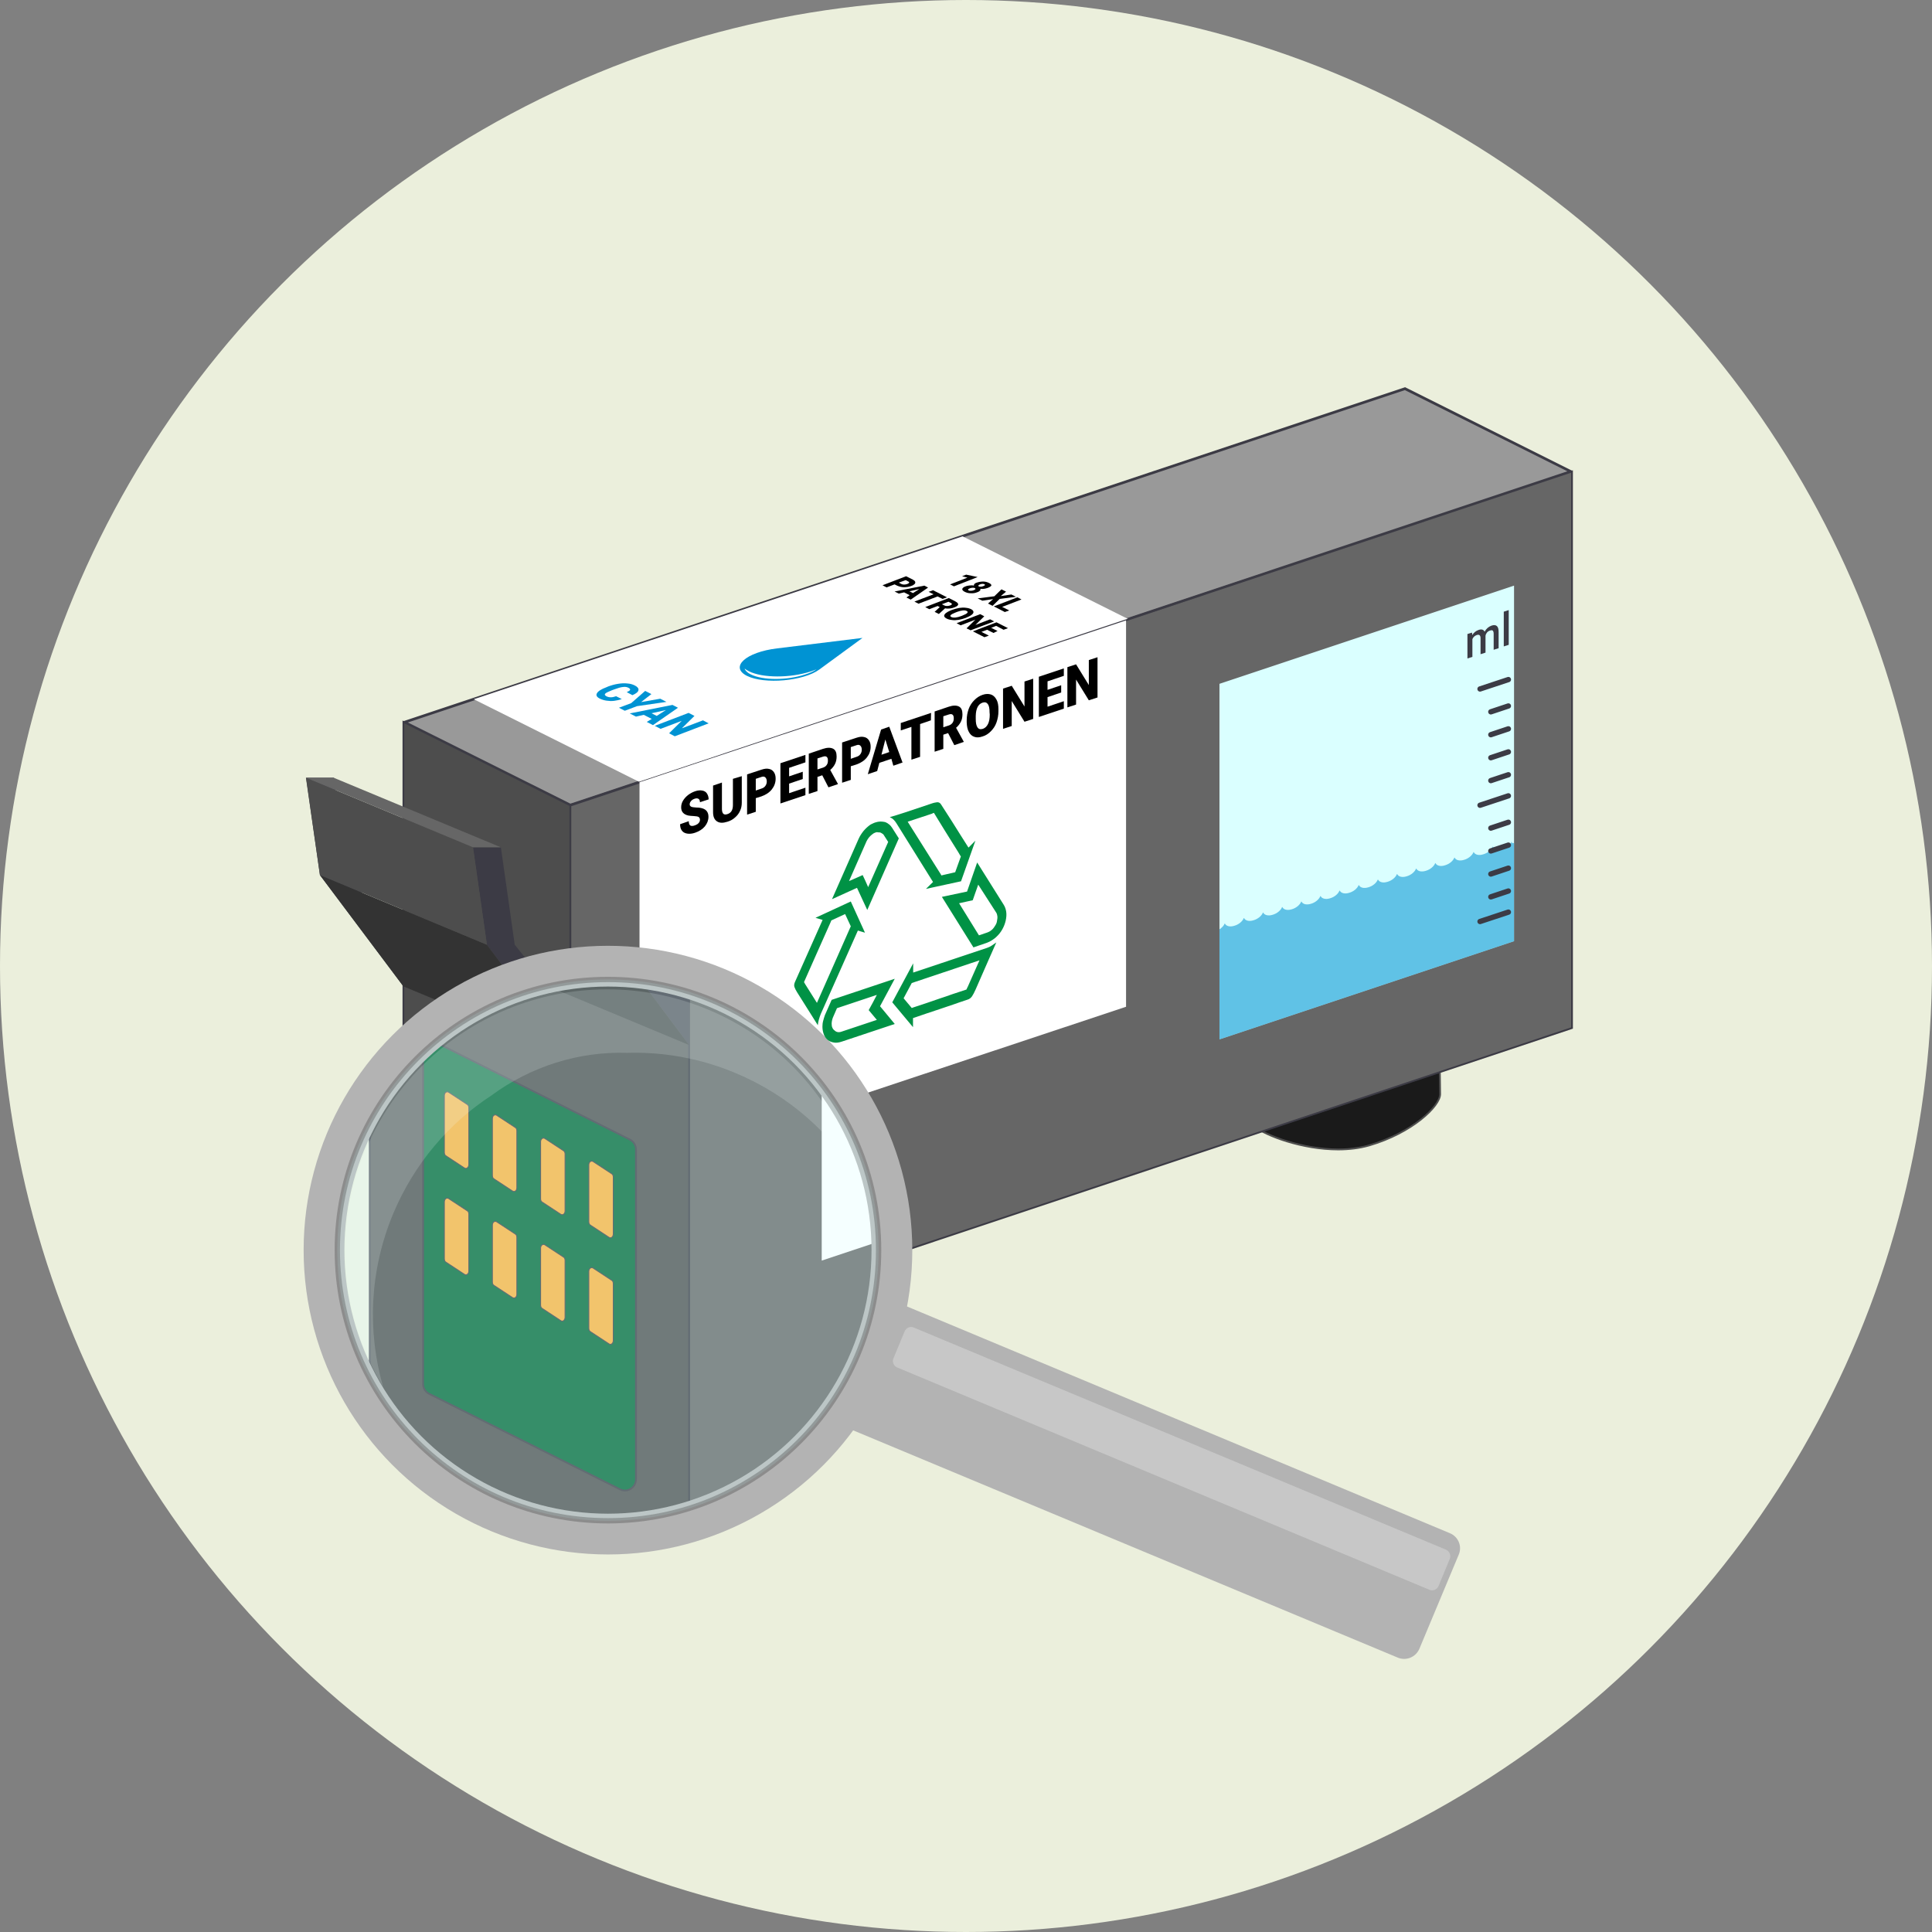 <?xml version="1.0" encoding="utf-8"?>
<!-- Generator: Adobe Illustrator 22.1.0, SVG Export Plug-In . SVG Version: 6.00 Build 0)  -->
<svg version="1.1" id="Ebene_1" xmlns="http://www.w3.org/2000/svg" xmlns:xlink="http://www.w3.org/1999/xlink" x="0px" y="0px"
	 viewBox="0 0 1090 1090" style="enable-background:new 0 0 1090 1090;" xml:space="preserve">
<rect x="0" y="0" width="1090" height="1090" fill="#808080" stroke="none"/>
<style type="text/css">
	.st0{fill:#ebefdc;}
	.st1{fill:none;stroke:#4D4D4D;stroke-miterlimit:10;}
	.st2{fill:#1A1A1A;}
	.st3{fill:#4D4D4D;}
	.st4{fill:none;stroke:#3C3B45;stroke-miterlimit:10;}
	.st5{fill:#999999;}
	.st6{fill:#3C3B45;}
	.st7{fill:#FFFFFF;}
	.st8{fill:#4D4D4D;stroke:#3C3B45;stroke-miterlimit:10;}
	.st9{fill:#006837;stroke:#3C3B45;stroke-miterlimit:10;}
	.st10{fill:#FBB03B;stroke:#3C3B45;stroke-width:0.5;stroke-miterlimit:10;}
	.st11{fill:#666666;stroke:#3C3B45;stroke-miterlimit:10;}
	.st12{fill:#DAFFFF;}
	.st13{fill:#333333;}
	.st14{fill:#666666;}
	.st15{display:none;}
	.st16{display:inline;fill:none;}
	.st17{display:inline;}
	.st18{opacity:0.56;fill:#0093D3;enable-background:new    ;}
	.st19{fill:none;}
	.st20{fill:#0093D3;}
	.st21{fill:none;stroke:#3C3B45;stroke-width:3;stroke-linecap:round;stroke-miterlimit:10;}
	.st22{display:inline;fill:#F04856;}
	.st23{clip-path:url(#SVGID_2_);}
	.st24{fill:#F04856;}
	.st25{fill:#B3B3B3;}
	.st26{fill:none;stroke:#B3B3B3;stroke-width:23;stroke-miterlimit:10;}
	.st27{opacity:0.25;fill:#DAFFFF;stroke:#1A1A1A;stroke-width:3;stroke-miterlimit:10;enable-background:new    ;}
	.st28{opacity:0.17;fill:#F1FFFF;enable-background:new    ;}
	.st29{opacity:0.57;fill:#D6D6D6;enable-background:new    ;}
	.st30{fill:#009245;}
</style>
<circle class="st0" cx="545" cy="545" r="545"/>
<g>
	<g>
		<g>
			<g>
				<line class="st1" x1="812.3" y1="562.7" x2="812.3" y2="562.7"/>
				<g>
					<path class="st2" d="M755,648.5c-20.3,0-40.8-7.7-47.7-13.2c-7.7-6.2-5.8-14.8-5.2-16.9c0.9-0.3,3.1-2.4,9.6-8.8
						c6.3-6.3,15.9-15.9,18.1-15.9c2,0.4,4.5,0.6,7.2,0.6c8.4,0,19.6-1.9,31.4-5.4c15.8-4.6,30.5-11.4,38.3-17.7
						c2.4-1.9,4.1-3.7,5.1-5.4l0.7,51.4c0.1,6.8-15.8,21.8-40,28.9C767.3,647.7,761.4,648.5,755,648.5z"/>
					<path class="st3" d="M811.3,567.5l0.7,49.8c0,3.3-4.1,8.8-10.6,13.9c-7.8,6.2-18.1,11.3-29,14.5c-5.2,1.5-11,2.3-17.3,2.3
						c-19.9,0-40.7-7.7-47.4-13.1c-7.2-5.8-5.7-13.8-5.1-16.1c1.1-0.5,3.2-2.5,9.5-8.8c5.5-5.5,15.7-15.7,17.7-15.7
						c2,0.4,4.5,0.6,7.3,0.6c8.5,0,19.7-1.9,31.5-5.4c15.8-4.6,30.6-11.4,38.5-17.8C808.9,570.2,810.3,568.8,811.3,567.5
						 M812.3,562.7c0,2.4-2.1,5.2-5.8,8.2c-7.6,6.1-21.8,12.8-38.1,17.6c-12.2,3.6-23.2,5.3-31.3,5.3c-2.7,0-5.1-0.2-7.1-0.6
						c-0.1,0-0.1,0-0.2,0c-4.1,0-26.1,24.7-27.9,24.7c-0.1,0-0.1,0-0.1-0.1c0,0-3.8,10.7,5.2,17.9c7,5.6,27.7,13.3,48,13.3
						c6,0,12-0.7,17.6-2.3c24.4-7.1,40.4-22.3,40.4-29.4L812.3,562.7L812.3,562.7z"/>
				</g>
			</g>
		</g>
		<polyline class="st4" points="227.6,407.4 792.7,219 886.9,266.1 		"/>
		<g>
			<polygon class="st5" points="228.9,407.5 792.7,219.5 885.6,266 321.8,453.9 			"/>
			<path class="st6" d="M792.6,220.1l91.7,45.8L321.8,453.4l-91.7-45.8l287.1-95.7L792.6,220.1 M792.7,219l-275.8,91.9l-289.4,96.5
				l94.2,47.1l565.1-188.4l-0.7-0.3L792.7,219L792.7,219z"/>
		</g>
		<g>
			<path class="st7" d="M543.1,302.6l-275.8,91.9l93.5,46.7l275.8-91.9L543.1,302.6z"/>
		</g>
		<g>
			<path class="st6" d="M885.9,267.5v311.9L322.8,767V455.2L885.9,267.5 M228.6,409l92.2,46.1v311.7l-92.2-46.1L228.6,409
				 M886.9,266.1L321.8,454.5l-94.2-47.1v314l94.2,47.1v-314v314L886.9,580V266.1L886.9,266.1z"/>
		</g>
		<path class="st8" d="M321.8,768.4l-94.2-47.1v-314l94.2,47.1"/>
		<path class="st9" d="M306.1,723.8v-97.3c0-1.2-0.7-2.4-1.8-3l-56.3-28c-2.2-1.1-4.8,0.5-4.8,3v97.3c0,1.2,0.7,2.4,1.8,3l56.2,28.1
			C303.5,727.9,306.1,726.3,306.1,723.8z"/>
		<path class="st10" d="M256.8,631v-16.8c0-0.4-0.2-0.8-0.5-1l-5.5-3.6c-0.6-0.4-1.2,0.2-1.2,1v16.8c0,0.4,0.2,0.8,0.5,1l5.5,3.6
			C256.1,632.4,256.8,631.8,256.8,631z"/>
		<path class="st10" d="M271,637.8V621c0-0.4-0.2-0.8-0.5-1l-5.5-3.6c-0.6-0.4-1.2,0.2-1.2,1v16.8c0,0.4,0.2,0.8,0.5,1l5.5,3.6
			C270.3,639.2,271,638.7,271,637.8z"/>
		<path class="st10" d="M285.2,644.7v-16.8c0-0.4-0.2-0.8-0.5-1l-5.5-3.6c-0.6-0.4-1.2,0.2-1.2,1v16.8c0,0.4,0.2,0.8,0.5,1l5.5,3.6
			C284.5,646,285.2,645.5,285.2,644.7z"/>
		<path class="st10" d="M299.4,651.5v-16.8c0-0.4-0.2-0.8-0.5-1l-5.5-3.6c-0.6-0.4-1.2,0.2-1.2,1v16.8c0,0.4,0.2,0.8,0.5,1l5.5,3.6
			C298.7,652.9,299.4,652.3,299.4,651.5z"/>
		<path class="st10" d="M256.8,662.4v-16.8c0-0.4-0.2-0.8-0.5-1l-5.5-3.6c-0.6-0.4-1.2,0.2-1.2,1v16.8c0,0.4,0.2,0.8,0.5,1l5.5,3.6
			C256.1,663.8,256.8,663.2,256.8,662.4z"/>
		<path class="st10" d="M271,669.2v-16.8c0-0.4-0.2-0.8-0.5-1l-5.5-3.6c-0.6-0.4-1.2,0.2-1.2,1v16.8c0,0.4,0.2,0.8,0.5,1l5.5,3.6
			C270.3,670.6,271,670.1,271,669.2z"/>
		<path class="st10" d="M285.2,676.1v-16.8c0-0.4-0.2-0.8-0.5-1l-5.5-3.6c-0.6-0.4-1.2,0.2-1.2,1v16.8c0,0.4,0.2,0.8,0.5,1l5.5,3.6
			C284.5,677.4,285.2,676.9,285.2,676.1z"/>
		<path class="st10" d="M299.4,682.9v-16.8c0-0.4-0.2-0.8-0.5-1l-5.5-3.6c-0.6-0.4-1.2,0.2-1.2,1v16.8c0,0.4,0.2,0.8,0.5,1l5.5,3.6
			C298.7,684.3,299.4,683.7,299.4,682.9z"/>
		<path class="st11" d="M321.8,454.5v314L886.9,580V266L321.8,454.5z"/>
		<path class="st12" d="M688,385.8v200.6L854.2,531V330.4L688,385.8z"/>
		<path class="st7" d="M360.8,441.3v218L635.3,568V350L360.8,441.3z"/>
		<g>
			<path class="st6" d="M321.8,595.7L274.7,533l-7.8-54.9h15.7l7.8,54.9l31.4,39.2L321.8,595.7L321.8,595.7z"/>
			<path class="st6" d="M227.6,556.5l-47.1-62.8l-7.8-54.9h15.7l7.8,54.9l31.4,39.2L227.6,556.5L227.6,556.5z"/>
			<polygon class="st13" points="321.8,595.7 227.6,556.5 180.5,493.7 274.7,533 			"/>
			<polygon class="st3" points="180.5,493.7 172.6,438.8 266.8,478 274.7,533 			"/>
			<polygon class="st14" points="172.6,438.8 188.3,438.8 282.5,478 266.8,478 			"/>
		</g>
		<g class="st15">
			<polygon class="st16" points="620.2,478.4 376,560.1 381.8,459.4 625.9,377.7 			"/>
			<path class="st17" d="M390.6,457.9l5.1,16l5.1-19.4l7.2-2.4v25.4l-5.5,1.8v-5.9L403,461l-5.6,19.9l-3.6,1.2l-5.5-16.3l0.5,12v5.9
				l-5.5,1.8v-25.4L390.6,457.9z"/>
			<path class="st17" d="M424.4,467.2l-7.5,2.5l-1.3,5.2l-5.9,2l8.4-28.2l5.2-1.7l8.4,22.6l-5.9,2L424.4,467.2z M418.2,464.5
				l4.9-1.6l-2.4-8L418.2,464.5z"/>
			<path class="st17" d="M433.3,469v-25.4l7.4-2.5c2-0.7,3.8-0.8,5.4-0.3s2.9,1.5,3.8,3c0.9,1.6,1.4,3.5,1.4,5.8v1.2
				c0,2.3-0.4,4.6-1.3,6.7s-2.1,4-3.7,5.6s-3.4,2.7-5.4,3.4L433.3,469z M438.9,446.4v16l1.9-0.6c1.6-0.5,2.8-1.6,3.6-3.1
				s1.3-3.5,1.3-6v-1.1c0-2.5-0.4-4.2-1.3-5.1c-0.8-1-2.1-1.2-3.7-0.6L438.9,446.4z"/>
			<path class="st17" d="M468.3,446.5l-8.7,2.9v6.1l10.2-3.4v4.7l-15.7,5.3v-25.4l15.8-5.3v4.7l-10.3,3.4v5.4l8.7-2.9V446.5z"/>
			<path class="st17" d="M486,451.3l-5.5,1.8v-25.4l5.5-1.8V451.3z"/>
			<path class="st17" d="M508.9,443.7l-5.5,1.8l-8.1-13.1v15.8l-5.5,1.8v-25.4l5.5-1.8l8.1,13.1v-15.8l5.5-1.8V443.7z"/>
			<path class="st17" d="M538.9,425c-0.1,1.8-0.5,3.5-1.3,5.1s-1.9,3-3.3,4.3c-1.4,1.2-3,2.1-4.9,2.7c-3,1-5.4,0.7-7.1-0.9
				c-1.7-1.6-2.6-4.4-2.6-8.4v-1.3c0-2.5,0.4-4.8,1.2-6.9s1.9-3.9,3.4-5.5c1.5-1.5,3.2-2.6,5.1-3.2c2.8-0.9,5-0.9,6.7,0.2
				s2.6,3,2.9,5.8l-5.5,1.8c0-1.5-0.4-2.5-1-3c-0.7-0.5-1.7-0.5-3,0c-1.4,0.5-2.4,1.4-3,2.7c-0.6,1.4-1,3.3-1,5.8v1.8
				c0,2.7,0.3,4.5,0.9,5.5c0.6,1,1.7,1.2,3.2,0.7c1.3-0.4,2.2-1.1,2.9-2s1-2.1,1.1-3.5L538.9,425z"/>
			<path class="st17" d="M560.6,426.4l-5.5,1.8v-10.6l-8.1,2.7v10.6l-5.5,1.8v-25.4l5.5-1.8v10.1l8.1-2.7v-10.1l5.5-1.8V426.4z"/>
			<path class="st17" d="M569.9,423.2l-5.5,1.8v-25.4l5.5-1.8V423.2z"/>
			<path class="st17" d="M592.8,415.6l-5.5,1.8l-8.1-13.1v15.8l-5.5,1.8v-25.4l5.5-1.8l8.1,13.1V392l5.5-1.8V415.6z"/>
			<path class="st17" d="M609.3,405.3l-7.5,2.5l-1.3,5.2l-5.9,2l8.4-28.2l5.2-1.7l8.4,22.6l-5.9,2L609.3,405.3z M603.1,402.7
				l4.9-1.6l-2.4-8L603.1,402.7z"/>
		</g>
		<path class="st18" d="M854.2,475.7V531L688,586.4v-62.1c1.4-0.9,2.5-2.1,2.9-3.2c0-0.1,0.1-0.1,0.2,0c0.7,1.4,2.8,2,5.3,1.2
			c2.5-0.7,4.6-2.5,5.3-4.3c0-0.1,0.1-0.1,0.2,0c0.7,1.4,2.8,2,5.3,1.2c2.5-0.7,4.6-2.5,5.3-4.3c0-0.1,0.1-0.1,0.2,0
			c0.7,1.4,2.8,2,5.3,1.2c2.5-0.7,4.6-2.5,5.3-4.3c0-0.1,0.1-0.1,0.2,0c0.7,1.4,2.8,2,5.3,1.2c2.5-0.7,4.6-2.5,5.3-4.3
			c0-0.1,0.1-0.1,0.2,0c0.7,1.4,2.8,2,5.3,1.2c2.5-0.7,4.6-2.5,5.3-4.3c0-0.1,0.1-0.1,0.2,0c0.7,1.4,2.8,2,5.3,1.2
			c2.5-0.7,4.6-2.5,5.3-4.3c0-0.1,0.1-0.1,0.2,0c0.7,1.4,2.8,2,5.3,1.2c2.5-0.7,4.6-2.5,5.3-4.3c0-0.1,0.1-0.1,0.2,0
			c0.7,1.4,2.8,2,5.3,1.2c2.5-0.7,4.6-2.5,5.3-4.3c0-0.1,0.1-0.1,0.2,0c0.7,1.4,2.8,2,5.3,1.2c2.5-0.7,4.6-2.5,5.3-4.3
			c0-0.1,0.1-0.1,0.2,0c0.7,1.4,2.8,2,5.3,1.2c2.5-0.7,4.6-2.5,5.3-4.3c0-0.1,0.1-0.1,0.2,0c0.7,1.4,2.8,2,5.3,1.2
			c2.5-0.7,4.6-2.5,5.3-4.3c0-0.1,0.1-0.1,0.2,0c0.7,1.4,2.8,2,5.3,1.2c2.5-0.7,4.6-2.5,5.3-4.3c0-0.1,0.1-0.1,0.2,0
			c0.7,1.4,2.8,2,5.3,1.2c2.5-0.7,4.6-2.5,5.3-4.3c0-0.1,0.1-0.1,0.2,0c0.7,1.4,2.8,2,5.3,1.2c2.5-0.7,4.6-2.5,5.3-4.3
			c0-0.1,0.1-0.1,0.2,0c0.7,1.4,2.8,2,5.3,1.2c2.5-0.7,4.6-2.5,5.3-4.3c0-0.1,0.1-0.1,0.2,0C851.8,475.1,852.8,475.6,854.2,475.7z"
			/>
		<g>
			<polygon class="st19" points="561.7,363.1 489.7,326.4 528.3,313.2 600.3,349.9 			"/>
			<path d="M538.2,330.8l-2.2-1.1l9.8-3.8l-3-0.8l2.3-0.9l6.2,1.3l0.2,0.1L538.2,330.8z"/>
			<path d="M557.2,331.7c-0.6,0.2-1.3,0.4-2,0.5s-1.4,0.1-2.1,0c0.1,0.3,0.1,0.7-0.2,1s-0.8,0.7-1.5,0.9c-1.2,0.5-2.4,0.7-3.7,0.6
				c-1.3,0-2.4-0.3-3.4-0.8s-1.5-1.1-1.4-1.6s0.7-1.1,1.9-1.5c0.7-0.3,1.5-0.4,2.3-0.5s1.6-0.1,2.4,0.1c-0.1-0.3,0-0.6,0.2-0.9
				c0.3-0.3,0.7-0.6,1.4-0.8c1.2-0.4,2.4-0.6,3.6-0.6c1.2,0,2.3,0.3,3.3,0.8s1.4,1,1.3,1.5C559,330.8,558.3,331.3,557.2,331.7z
				 M549.3,333c0.5-0.2,0.9-0.4,1-0.6s0-0.4-0.3-0.6s-0.7-0.2-1.2-0.2s-1,0.1-1.6,0.3c-0.5,0.2-0.8,0.4-1,0.6
				c-0.1,0.2,0,0.4,0.3,0.6s0.7,0.2,1.2,0.2C548.3,333.3,548.8,333.2,549.3,333z M555.4,329.6c-0.3-0.1-0.7-0.2-1.1-0.2
				s-0.9,0.1-1.4,0.3c-0.5,0.2-0.8,0.4-0.9,0.6c-0.1,0.2-0.1,0.4,0.2,0.5c0.3,0.2,0.7,0.2,1.1,0.2c0.4,0,0.9-0.1,1.4-0.3
				c0.5-0.2,0.8-0.4,0.9-0.5C555.8,330,555.7,329.8,555.4,329.6z"/>
			<path d="M564.6,336.3l6-0.9l2.6,1.3l-9.2,1.2l-4,3.9l-2.6-1.3l2.9-2.5l-6.1,0.9l-2.6-1.3l9.4-1.2l4-3.9l2.6,1.3L564.6,336.3z"/>
			<path d="M565.4,342.4l4,2l-2.5,0.9l-6.2-3.2L574,337l2.3,1.2L565.4,342.4z"/>
			<path d="M504.7,329.7l-4.5,1.7l-2.3-1.2l13.3-5.1l3.8,1.9c0.7,0.4,1.2,0.8,1.3,1.2c0.2,0.4,0.1,0.8-0.3,1.3
				c-0.4,0.4-1,0.8-1.9,1.1c-1.3,0.5-2.7,0.7-4.1,0.7s-2.7-0.4-3.9-0.9L504.7,329.7z M507.1,328.7l1.5,0.8c0.4,0.2,0.9,0.3,1.5,0.3
				c0.5,0,1.1-0.1,1.7-0.3c0.6-0.2,1-0.5,1.1-0.7c0.1-0.3,0-0.5-0.4-0.7l-1.5-0.8L507.1,328.7z"/>
			<path d="M513.2,335.8l-3.1-1.6l-3,0.7l-2.4-1.2l16.8-3.3l2.1,1.1l-9.8,6.8l-2.4-1.2L513.2,335.8z M513.1,333.6l2,1l3.6-2.3
				L513.1,333.6z"/>
			<path d="M531.8,337.9l-2.8-1.4l-10.8,4.1l-2.3-1.2l10.8-4.1l-2.8-1.4l2.5-0.9l7.9,4L531.8,337.9z"/>
			<path d="M530.2,342.5l-1.2-0.6l-4.7,1.8l-2.3-1.2l13.3-5.1l3.7,1.9c1.1,0.6,1.6,1.1,1.6,1.7c-0.1,0.6-0.7,1.1-2,1.6
				c-0.9,0.4-1.8,0.6-2.7,0.7s-1.8,0.1-2.7-0.1l-3.4,3.1l-0.1,0.1l-2.4-1.2L530.2,342.5z M531.4,340.9l1.4,0.7
				c0.4,0.2,0.9,0.3,1.5,0.3c0.5,0,1.1-0.1,1.7-0.3c0.6-0.2,0.9-0.4,1-0.7c0.1-0.2-0.1-0.5-0.5-0.7l-1.4-0.7L531.4,340.9z"/>
			<path d="M544.9,348.6c-1.3,0.5-2.6,0.8-4,1.1c-1.3,0.2-2.6,0.3-3.8,0.1c-1.2-0.1-2.2-0.4-3-0.8s-1.3-0.9-1.4-1.4
				c-0.1-0.5,0.2-1,0.8-1.6c0.6-0.5,1.6-1.1,2.8-1.6l0.8-0.3c1.3-0.5,2.6-0.8,4-1.1c1.3-0.2,2.6-0.3,3.8-0.1c1.2,0.1,2.2,0.4,3,0.8
				s1.2,0.9,1.3,1.4s-0.2,1.1-0.8,1.6s-1.6,1.1-2.9,1.6L544.9,348.6z M543.2,347.2c1.3-0.5,2.2-1,2.5-1.4c0.4-0.4,0.3-0.8-0.3-1.1
				c-1.1-0.6-2.9-0.4-5.4,0.5l-1,0.4c-1.3,0.5-2.2,1-2.6,1.4c-0.4,0.4-0.3,0.8,0.3,1.1c0.6,0.3,1.4,0.4,2.4,0.3s2.1-0.4,3.4-0.9
				L543.2,347.2z"/>
			<path d="M547.6,355.6l-2.3-1.1l5-4.9l-8.3,3.2l-2.3-1.2l13.3-5.1l2.3,1.2l-5,4.9l8.3-3.2l2.3,1.2L547.6,355.6z"/>
			<path d="M560.5,357.1l-3.6-1.8l-3.2,1.2l4.2,2.1l-2.5,0.9l-6.5-3.3l13.3-5.1l6.5,3.3l-2.5,0.9l-4.2-2.2l-2.8,1.1l3.6,1.8
				L560.5,357.1z"/>
		</g>
		<g>
			<polygon class="st19" points="375,427.5 303,390.8 341.7,377.5 413.7,414.2 			"/>
			<path class="st20" d="M350.8,394.4c-1.4,0.5-2.8,0.8-4.3,1s-2.9,0.1-4.3-0.1s-2.6-0.6-3.7-1.1c-1.8-0.9-2.4-1.9-1.7-3.1
				c0.6-1.1,2.4-2.3,5.4-3.4l0.9-0.4c1.9-0.7,3.7-1.2,5.6-1.5s3.6-0.4,5.2-0.2c1.6,0.1,3,0.5,4.2,1.1c1.6,0.8,2.3,1.7,2.1,2.7
				c-0.2,1-1.3,1.9-3.4,2.8l-3.2-1.7c1.1-0.5,1.8-0.9,1.9-1.3s-0.2-0.8-1-1.2c-0.8-0.4-1.8-0.6-3.1-0.4c-1.2,0.1-2.8,0.6-4.7,1.3
				l-1.4,0.5c-2,0.8-3.3,1.4-3.8,1.9s-0.3,1,0.6,1.5c0.7,0.4,1.6,0.6,2.5,0.6s1.9-0.2,3-0.6L350.8,394.4z"/>
			<path class="st20" d="M361.7,396.1l10.8-1.9l3.5,1.8l-16.6,2.4l-6.9,2.6l-3.3-1.7l6.9-2.6l7.9-6.9l3.5,1.8L361.7,396.1z"/>
			<path class="st20" d="M367.7,405.6l-4.5-2.3l-4.4,1l-3.5-1.8l24.1-4.8l3.1,1.6l-14.1,9.8l-3.5-1.8L367.7,405.6z M367.6,402.4
				l2.9,1.5l5.2-3.3L367.6,402.4z"/>
			<path class="st20" d="M380.7,415.4l-3.2-1.7l7.1-7l-11.9,4.5l-3.3-1.7l19.1-7.3l3.3,1.7l-7.1,7l11.9-4.5l3.2,1.7L380.7,415.4z"/>
		</g>
		<g>
			<path class="st21" d="M835,519.9l16-5.3"/>
			<path class="st21" d="M841.1,506l9.9-3.3"/>
			<path class="st21" d="M841.1,493.1l9.9-3.3"/>
			<path class="st21" d="M841.1,480.1l9.9-3.3"/>
			<path class="st21" d="M841.1,467.2l9.9-3.3"/>
			<path class="st21" d="M835,454.3l16-5.3"/>
			<path class="st21" d="M841.1,440.4l9.9-3.3"/>
			<path class="st21" d="M841.1,427.5l9.9-3.3"/>
			<path class="st21" d="M841.1,414.5l9.9-3.3"/>
			<path class="st21" d="M841.1,401.6l9.9-3.3"/>
			<path class="st21" d="M835,388.7l16-5.3"/>
			<g>
				<path class="st6" d="M830.5,356.9l0.1,1.4c0.9-1.4,2.1-2.4,3.6-2.9c1.7-0.6,2.8-0.2,3.4,1c0.9-1.7,2.2-2.8,3.8-3.4
					c1.4-0.5,2.4-0.4,3.1,0.2c0.7,0.6,1,1.7,1,3.4v9.1l-2.8,0.9v-9c0-0.9-0.2-1.5-0.5-1.8s-0.9-0.3-1.7,0c-0.6,0.2-1.2,0.6-1.6,1.1
					c-0.4,0.5-0.7,1.1-0.8,1.8v9.5l-2.8,0.9V360c0-1.6-0.8-2.2-2.2-1.7c-1.1,0.4-1.9,1.1-2.4,2.3v10l-2.8,0.9v-13.8L830.5,356.9z"/>
				<path class="st6" d="M851.2,363.8l-2.8,0.9v-19.6l2.8-0.9V363.8z"/>
			</g>
		</g>
		<g class="st15">
			<path class="st22" d="M542.3,541.7l-20.9-8.5v15.4l-20.9-8.5v15.4l-20.9-8.5v15.4l-20.9-8.5l0.2,54l97.3-32.5l-0.2-69.5
				l-13.9,4.6L542.3,541.7z M479.8,585.8l-13.9,4.6v-7.7l13.9-4.6V585.8z M500.7,578.8l-13.9,4.6v-7.7l13.9-4.6V578.8z M521.5,571.8
				l-13.9,4.6v-7.7l13.9-4.6V571.8z M542.4,564.9l-13.9,4.6v-7.7l13.9-4.6V564.9z"/>
			<path class="st22" d="M538.6,481.1l-17.4,5.8c0-4.3-3.1-6.7-7-5.4l-7.6,2.5c-1.5-4-5.3-6-9.8-4.5c-2.2,0.7-4.2,2.1-5.8,4
				c-3-4.8-8.6-6.9-15-4.7c-9.6,3.2-17.4,14.4-17.3,25.1c0,10.7,7.8,16.7,17.4,13.5c1.4-0.5,2.7-1.1,4-1.9c1.3,4.3,5.2,6.5,10,4.9
				c4.5-1.5,8.3-6,9.8-11l38.9-13c1.9-0.6,3.5,0.6,3.5,2.7v3.9l13.9-4.6v-3.9C556.1,484,548.2,477.9,538.6,481.1z"/>
		</g>
		<path class="st20" d="M438.5,365.8l48.1-5.9l-24.3,17.8c-9,6.6-31,8.5-40.9,3.6l0,0C411.5,376.3,420.8,367.9,438.5,365.8z"/>
		<path class="st7" d="M460.7,377.6c-1,0.4-2,0.8-3.2,1.2c-11.6,3.8-27.3,3.8-35-0.1c-1-0.5-1.8-1-2.4-1.5c0.4,1.2,1.6,2.4,3.5,3.3
			c6.8,3.4,20.5,3.4,30.7,0C456.9,379.7,459.1,378.7,460.7,377.6z"/>
	</g>
	<g>
		<g>
			<g>
				<g>
					<defs>
						<circle id="SVGID_1_" cx="342.4" cy="705.3" r="152.7"/>
					</defs>
					<clipPath id="SVGID_2_">
						<use xlink:href="#SVGID_1_"  style="overflow:visible;"/>
					</clipPath>
					<g class="st23">
						<g>
							<g>
								<line class="st1" x1="1327.2" y1="526.4" x2="1327.2" y2="526.4"/>
								<g>
									<path class="st2" d="M1217.7,690.9c-39,0-78.2-14.7-91.6-25.4c-15.2-12.1-11-29.6-10-33c1.5-0.1,6.6-5,18.4-16.8
										c12.9-12.9,30.5-30.5,35-30.5c0.1,0,0.2,0,0.2,0c3.8,0.8,8.3,1.2,13.6,1.2c16.1,0,37.3-3.6,59.9-10.2
										c30.1-8.8,58.1-21.7,73.2-33.8c5.4-4.3,8.8-8.2,10.4-11.8l1.3,100.2c0.2,13.2-30.4,42.2-76.8,55.7
										C1241.2,689.4,1229.9,690.9,1217.7,690.9z"/>
									<path class="st3" d="M1326.3,532.6l1.3,98.2c0.2,13.1-30.2,41.8-76.5,55.3c-10,2.9-21.2,4.4-33.4,4.4
										c-38.9,0-78-14.7-91.2-25.3c-6.9-5.5-10.7-12.7-11.1-21.5c-0.3-5,0.7-9.1,1.2-10.8c1.8-0.6,6.1-4.6,18.3-16.9
										c12.1-12.1,30.3-30.4,34.6-30.4c0.1,0,0.1,0,0.1,0c3.8,0.8,8.4,1.2,13.7,1.2c16.1,0,37.4-3.6,60.1-10.2
										c30.2-8.8,58.3-21.8,73.3-33.9C1321.2,539.1,1324.4,535.7,1326.3,532.6 M1327.2,526.4c0.1,4.5-4,9.9-11.1,15.6
										c-14.5,11.6-41.7,24.6-73,33.7c-23.3,6.8-44.4,10.2-59.8,10.2c-5.2,0-9.8-0.4-13.5-1.2c-0.1,0-0.2,0-0.3,0
										c-7.9,0-49.9,47.3-53.4,47.3c-0.2,0-0.2-0.1-0.2-0.3c0,0-7.3,20.4,10,34.2c13.3,10.6,53,25.5,91.9,25.5
										c11.5,0,23-1.3,33.7-4.4c46.6-13.6,77.4-42.6,77.2-56.2L1327.2,526.4L1327.2,526.4z"/>
								</g>
							</g>
						</g>
						<polyline class="st4" points="208.6,229.2 1289.8,-131.2 1470,-41.1 						"/>
						<g>
							<polygon class="st5" points="209.9,229.3 1289.7,-130.7 1468.6,-41.2 388.8,318.8 							"/>
							<path class="st6" d="M1289.7-130.1l177.7,88.8L388.9,318.2l-177.7-88.8L762.5,45.6L1289.7-130.1 M1289.8-131.2L762.2,44.7
								L208.6,229.2l180.2,90.1L1470-41.1l-1.3-0.7L1289.8-131.2L1289.8-131.2z"/>
						</g>
						<g>
							<path class="st7" d="M812.3,28.7L284.7,204.6L463.6,294l527.6-175.9L812.3,28.7z"/>
						</g>
						<g>
							<path class="st6" d="M1469-39.7v598.5L389.8,918.6V320L1469-39.7 M209.6,230.8l178.2,89.1v598.4l-178.2-89.1L209.6,230.8
								 M1470-41.1L388.8,319.3l-180.2-90.1v600.6l180.2,90.1V319.3v600.6L1470,559.5V-41.1L1470-41.1z"/>
						</g>
						<path class="st8" d="M388.8,919.9l-180.2-90.1V229.2l180.2,90.1"/>
						<path class="st9" d="M358.8,834.6V648.5c0-2.4-1.4-4.6-3.5-5.6l-107.5-53.8c-4.2-2.1-9.1,1-9.1,5.6v186.1
							c0,2.4,1.4,4.6,3.5,5.6l107.5,53.8C353.8,842.4,358.8,839.3,358.8,834.6z"/>
						<path class="st10" d="M264.5,657v-32c0-0.8-0.3-1.6-0.9-1.9l-10.5-6.9c-1.1-0.7-2.4,0.3-2.4,1.9v32.1c0,0.8,0.3,1.6,0.9,1.9
							l10.5,6.9C263.2,659.7,264.5,658.6,264.5,657z"/>
						<path class="st10" d="M291.6,670.1V638c0-0.8-0.3-1.6-0.9-1.9l-10.5-6.9c-1.1-0.7-2.4,0.3-2.4,1.9v32.1c0,0.8,0.3,1.6,0.9,1.9
							l10.5,6.9C290.4,672.7,291.6,671.7,291.6,670.1z"/>
						<path class="st10" d="M318.8,683.2v-32.1c0-0.8-0.3-1.6-0.9-1.9l-10.5-6.9c-1.1-0.7-2.4,0.3-2.4,1.9v32.1
							c0,0.8,0.3,1.6,0.9,1.9l10.5,6.9C317.5,685.8,318.8,684.8,318.8,683.2z"/>
						<path class="st10" d="M346,696.2v-32.1c0-0.8-0.3-1.6-0.9-1.9l-10.5-6.9c-1.1-0.7-2.4,0.3-2.4,1.9v32.1c0,0.8,0.3,1.6,0.9,1.9
							l10.5,6.9C344.7,698.9,346,697.8,346,696.2z"/>
						<path class="st10" d="M264.5,717.1V685c0-0.8-0.3-1.6-0.9-1.9l-10.5-6.9c-1.1-0.7-2.4,0.3-2.4,1.9v32.1c0,0.8,0.3,1.6,0.9,1.9
							l10.5,6.9C263.2,719.7,264.5,718.7,264.5,717.1z"/>
						<path class="st10" d="M291.6,730.2v-32.1c0-0.8-0.3-1.6-0.9-1.9l-10.5-6.9c-1.1-0.7-2.4,0.3-2.4,1.9v32.1
							c0,0.8,0.3,1.6,0.9,1.9l10.5,6.9C290.4,732.8,291.6,731.8,291.6,730.2z"/>
						<path class="st10" d="M318.8,743.2v-32.1c0-0.8-0.3-1.6-0.9-1.9l-10.5-6.9c-1.1-0.7-2.4,0.3-2.4,1.9v32.1
							c0,0.8,0.3,1.6,0.9,1.9l10.5,6.9C317.5,745.9,318.8,744.8,318.8,743.2z"/>
						<path class="st10" d="M346,756.3v-32.1c0-0.8-0.3-1.6-0.9-1.9l-10.5-6.9c-1.1-0.7-2.4,0.3-2.4,1.9v32.1c0,0.8,0.3,1.6,0.9,1.9
							l10.5,6.9C344.7,759,346,757.9,346,756.3z"/>
						<path class="st11" d="M388.8,319.3v600.6L1470,559.5V-41.1L388.8,319.3z"/>
						<path class="st12" d="M1089.5,187.9v383.7l317.9-105.9V82L1089.5,187.9z"/>
						<path class="st7" d="M463.6,294.1v417.1l525-174.8v-417L463.6,294.1z"/>
						<g>
							<path class="st6" d="M388.8,589.6l-90.1-120.1l-15-105.1h30l15,105.1l60.1,75.1V589.6z"/>
							<path class="st6" d="M208.6,514.5l-90.1-120.1l-15-105.1h30l15,105.1l60.1,75.1V514.5z"/>
							<polygon class="st13" points="388.8,589.6 208.6,514.5 118.5,394.4 298.7,469.5 							"/>
							<polygon class="st3" points="118.5,394.4 103.5,289.3 283.7,364.3 298.7,469.5 							"/>
							<polygon class="st14" points="103.5,289.3 133.5,289.3 313.7,364.3 283.7,364.3 							"/>
						</g>
						<g>
							<polygon class="st19" points="959.7,365 492.6,521.4 503.6,328.8 970.7,172.5 							"/>
							<path d="M520.4,325.8l9.7,30.6l9.8-37.1l13.9-4.6l-0.1,48.6l-10.6,3.5v-11.4l1.1-23.6L533.6,370l-7,2.3l-10.5-31.1l1,22.9
								v11.4l-10.5,3.5l0.1-48.6L520.4,325.8z"/>
							<path d="M585.3,343.7l-14.4,4.8l-2.5,9.9l-11.3,3.8l16.1-54l9.9-3.3l16.1,43.2l-11.3,3.8L585.3,343.7z M573.3,338.6l9.4-3.1
								l-4.7-15.3L573.3,338.6z"/>
							<path d="M602.3,347l0.1-48.6l14.1-4.7c3.9-1.3,7.3-1.5,10.4-0.6c3.1,0.9,5.5,2.9,7.2,5.8c1.7,3,2.6,6.7,2.6,11.1v2.2
								c0,4.5-0.9,8.7-2.6,12.8c-1.7,4.1-4.1,7.7-7.2,10.7c-3.1,3-6.5,5.2-10.3,6.5L602.3,347z M612.9,303.9v30.6l3.7-1.2
								c3-1,5.3-3,7-5.9c1.6-2.9,2.4-6.8,2.4-11.5v-2.1c0-4.7-0.8-8-2.4-9.8c-1.6-1.8-4-2.2-7.1-1.2L612.9,303.9z"/>
							<path d="M669.2,304l-16.6,5.5v11.6l19.6-6.6v9L642,333.7l0.1-48.6l30.2-10.1v9.1l-19.6,6.6V301l16.6-5.5L669.2,304z"/>
							<path d="M703,313.3l-10.5,3.5l0.1-48.6l10.5-3.5L703,313.3z"/>
							<path d="M746.8,298.7l-10.5,3.5l-15.4-25.1v30.3l-10.5,3.5l0.1-48.6l10.5-3.5l15.4,25.1v-30.3l10.5-3.5L746.8,298.7z"/>
							<path d="M804.2,263c-0.1,3.4-1,6.7-2.5,9.8c-1.5,3.1-3.6,5.8-6.3,8.1c-2.7,2.3-5.8,4.1-9.3,5.2c-5.7,1.9-10.3,1.4-13.6-1.7
								s-4.9-8.4-4.9-16V266c0-4.8,0.8-9.2,2.3-13.3c1.5-4.1,3.6-7.6,6.5-10.4c2.8-2.9,6-4.9,9.7-6.2c5.3-1.8,9.6-1.6,12.8,0.4
								s5,5.7,5.5,11l-10.5,3.5c-0.1-2.9-0.7-4.8-2-5.7s-3.2-0.9-5.8,0s-4.5,2.6-5.8,5.2c-1.2,2.6-1.9,6.3-1.9,11.1v3.4
								c0,5.2,0.6,8.7,1.7,10.5c1.2,1.8,3.2,2.3,6,1.3c2.4-0.8,4.3-2.1,5.6-3.8c1.3-1.7,2-3.9,2.1-6.7L804.2,263z"/>
							<path d="M845.7,265.6l-10.5,3.5v-20.3l-15.5,5.2v20.3l-10.5,3.5l0.1-48.6l10.5-3.5V245l15.5-5.2v-19.3l10.5-3.5L845.7,265.6z
								"/>
							<path d="M863.6,259.6l-10.5,3.5l0.1-48.6l10.5-3.5L863.6,259.6z"/>
							<path d="M907.4,244.9l-10.5,3.5l-15.4-25.1v30.3l-10.5,3.5l0.1-48.6l10.5-3.5l15.4,25.1v-30.3l10.5-3.5L907.4,244.9z"/>
							<path d="M938.9,225.3l-14.4,4.8L922,240l-11.3,3.8l16.1-54l9.9-3.3l16.1,43.2l-11.3,3.8L938.9,225.3z M927,220.2l9.4-3.1
								l-4.7-15.3L927,220.2z"/>
						</g>
						<path class="st18" d="M1407.4,359.9v105.8l-317.9,105.9V452.8c2.7-1.7,4.7-3.9,5.5-6.2c0.1-0.2,0.2-0.2,0.3-0.1
							c1.3,2.7,5.3,3.8,10.1,2.4c4.8-1.4,8.8-4.8,10.1-8.3c0.1-0.2,0.2-0.2,0.3-0.1c1.3,2.7,5.3,3.8,10.1,2.4
							c4.8-1.4,8.8-4.8,10.1-8.3c0.1-0.2,0.2-0.2,0.3-0.1c1.3,2.7,5.3,3.8,10.1,2.4c4.8-1.4,8.8-4.8,10.1-8.3
							c0.1-0.1,0.2-0.2,0.3-0.1c1.3,2.7,5.3,3.8,10.1,2.4c4.8-1.4,8.8-4.8,10.1-8.3c0.1-0.2,0.2-0.2,0.3-0.1
							c1.3,2.7,5.3,3.8,10.1,2.4c4.8-1.4,8.8-4.8,10.1-8.3c0.1-0.2,0.2-0.2,0.3-0.1c1.3,2.7,5.3,3.8,10.1,2.4
							c4.8-1.4,8.8-4.8,10.1-8.3c0.1-0.1,0.2-0.2,0.3-0.1c1.3,2.7,5.3,3.8,10.1,2.4c4.8-1.4,8.8-4.8,10.1-8.3
							c0.1-0.2,0.2-0.2,0.3-0.1c1.3,2.7,5.3,3.8,10.1,2.4c4.8-1.4,8.8-4.8,10.1-8.3c0.1-0.2,0.2-0.2,0.3-0.1
							c1.3,2.7,5.3,3.8,10.1,2.4c4.8-1.4,8.8-4.8,10.1-8.3c0.1-0.2,0.2-0.2,0.3-0.1c1.3,2.7,5.3,3.8,10.1,2.4
							c4.8-1.4,8.8-4.8,10.1-8.3c0.1-0.2,0.2-0.2,0.3-0.1c1.3,2.7,5.3,3.8,10.1,2.4c4.8-1.4,8.8-4.8,10.1-8.3
							c0.1-0.1,0.2-0.2,0.3-0.1c1.3,2.7,5.3,3.8,10.1,2.4c4.8-1.4,8.8-4.8,10.1-8.3c0.1-0.2,0.2-0.2,0.3-0.1
							c1.3,2.7,5.3,3.8,10.1,2.4c4.8-1.4,8.8-4.8,10.1-8.3c0.1-0.2,0.2-0.2,0.3-0.1c1.3,2.7,5.3,3.8,10.1,2.4
							c4.8-1.4,8.8-4.8,10.1-8.3c0.1-0.1,0.2-0.2,0.3-0.1c1.3,2.7,5.3,3.8,10.1,2.4c4.8-1.4,8.8-4.8,10.1-8.3
							c0.1-0.2,0.2-0.2,0.3-0.1C1402.9,358.7,1404.8,359.7,1407.4,359.9z"/>
						<g>
							<polygon class="st19" points="847.8,144.5 710,74.4 784,49 921.8,119.2 							"/>
							<path d="M802.9,82.6l-4.2-2.1l18.8-7.2l-5.8-1.4l4.5-1.7l11.8,2.6l0.4,0.2L802.9,82.6z"/>
							<path d="M839.2,84.5c-1.2,0.5-2.5,0.8-3.9,0.9s-2.7,0.1-4.1,0c0.3,0.7,0.1,1.3-0.4,2c-0.5,0.6-1.5,1.2-2.9,1.8
								c-2.3,0.9-4.6,1.3-7.1,1.2c-2.4-0.1-4.6-0.6-6.6-1.6s-2.8-2-2.6-3.1s1.4-2.1,3.7-2.9c1.4-0.5,2.8-0.9,4.4-1
								c1.5-0.1,3.1-0.1,4.6,0.1c-0.2-0.6,0-1.2,0.5-1.8c0.5-0.6,1.4-1.1,2.6-1.6c2.2-0.8,4.5-1.2,6.8-1.2c2.3,0.1,4.4,0.5,6.2,1.5
								c1.8,0.9,2.6,1.9,2.4,2.9C842.6,82.7,841.4,83.6,839.2,84.5z M824.2,86.8c1.1-0.4,1.7-0.8,1.9-1.2c0.2-0.4,0-0.8-0.7-1.1
								c-0.6-0.3-1.4-0.5-2.4-0.5s-2,0.2-3,0.6s-1.6,0.8-1.8,1.2c-0.2,0.4,0,0.8,0.7,1.1c0.6,0.3,1.4,0.5,2.4,0.4
								C822.1,87.4,823.1,87.2,824.2,86.8z M835.9,80.4c-0.6-0.3-1.2-0.4-2.1-0.4c-0.8,0-1.7,0.2-2.6,0.6c-0.9,0.3-1.5,0.7-1.8,1.1
								s-0.1,0.7,0.5,1s1.3,0.4,2.1,0.3s1.7-0.3,2.6-0.6s1.5-0.7,1.7-1C836.6,81.1,836.4,80.7,835.9,80.4z"/>
							<path d="M853.3,93.2l11.4-1.7l5,2.5L852,96.2l-7.7,7.5l-5-2.6l5.6-4.8L833.2,98l-5-2.5l18-2.3l7.6-7.4l5,2.5L853.3,93.2z"/>
							<path d="M854.8,104.9l7.6,3.9l-4.7,1.8l-11.9-6.1l25.5-9.7l4.3,2.2L854.8,104.9z"/>
							<path d="M738.7,80.5l-8.7,3.3l-4.3-2.2l25.5-9.7l7.2,3.7c1.4,0.7,2.2,1.5,2.6,2.3c0.3,0.8,0.1,1.6-0.6,2.4
								c-0.7,0.8-2,1.5-3.6,2.2c-2.5,0.9-5.1,1.4-7.8,1.3s-5.2-0.7-7.4-1.8L738.7,80.5z M743.5,78.7l2.8,1.5
								c0.8,0.4,1.8,0.6,2.8,0.6s2.1-0.2,3.2-0.6c1.2-0.5,1.9-0.9,2.2-1.4s0-1-0.8-1.4l-2.9-1.5L743.5,78.7z"/>
							<path d="M755,92.3l-6-3l-5.8,1.3l-4.6-2.4l32.1-6.3l4.1,2.1L756,97l-4.7-2.4L755,92.3z M754.8,88l3.9,2l6.9-4.4L754.8,88z"/>
							<path d="M790.7,96.2l-5.4-2.8l-20.8,7.9l-4.3-2.2l20.8-7.9l-5.3-2.7l4.7-1.8l15.1,7.7L790.7,96.2z"/>
							<path d="M787.5,105.1l-2.4-1.2l-9,3.4l-4.3-2.2l25.5-9.7l7.1,3.6c2.1,1.1,3.1,2.2,3,3.3c-0.1,1.1-1.4,2.2-3.9,3.1
								c-1.8,0.7-3.5,1.1-5.2,1.3c-1.7,0.2-3.4,0.1-5.2-0.1l-6.5,5.8l-0.3,0.1l-4.7-2.4L787.5,105.1z M789.9,102.1l2.7,1.4
								c0.8,0.4,1.8,0.6,2.8,0.6s2.1-0.2,3.2-0.7c1.1-0.4,1.8-0.9,2-1.3c0.2-0.5-0.1-0.9-0.9-1.3l-2.7-1.4L789.9,102.1z"/>
							<path d="M815.8,116.6c-2.5,0.9-5,1.6-7.6,2s-5,0.5-7.2,0.3s-4.1-0.7-5.7-1.5c-1.5-0.8-2.4-1.7-2.6-2.7c-0.2-1,0.3-2,1.5-3
								s3-2,5.3-3l1.4-0.5c2.5-1,5-1.6,7.6-2s5-0.5,7.2-0.3s4.1,0.7,5.7,1.5c1.5,0.8,2.4,1.7,2.5,2.7c0.2,1-0.4,2-1.6,3.1
								c-1.2,1.1-3.1,2.1-5.5,3L815.8,116.6z M812.4,114c2.5-1,4.2-1.9,4.9-2.7c0.7-0.8,0.5-1.5-0.6-2.1c-2.2-1.1-5.6-0.8-10.4,0.9
								l-1.9,0.7c-2.5,1-4.1,1.8-4.9,2.6c-0.8,0.8-0.6,1.5,0.6,2.1c1.1,0.6,2.6,0.7,4.5,0.5s4.1-0.8,6.6-1.7L812.4,114z"/>
							<path d="M820.9,130.1l-4.3-2.2l9.5-9.3l-15.9,6l-4.3-2.2l25.5-9.7l4.3,2.2l-9.5,9.3l15.9-6l4.3,2.2L820.9,130.1z"/>
							<path d="M845.6,133.1l-6.8-3.5l-6.1,2.3l8.1,4.1l-4.7,1.8l-12.4-6.3l25.5-9.7l12.4,6.3l-4.7,1.8l-8.1-4.1l-5.4,2l6.8,3.5
								L845.6,133.1z"/>
						</g>
						<g>
							<polygon class="st19" points="490.7,267.6 353,197.5 427,172.1 564.7,242.3 							"/>
							<path class="st20" d="M444.4,204.4c-2.6,0.9-5.4,1.5-8.2,1.8c-2.8,0.3-5.6,0.2-8.3-0.2c-2.7-0.4-5-1.1-7.1-2.2
								c-3.4-1.7-4.5-3.7-3.3-5.9s4.6-4.4,10.3-6.5l1.8-0.7c3.6-1.4,7.2-2.3,10.7-2.9s6.9-0.7,10-0.4s5.8,1,8,2.1
								c3.1,1.6,4.5,3.3,4.1,5.2s-2.6,3.6-6.4,5.3l-6.2-3.2c2.2-0.9,3.4-1.7,3.6-2.4s-0.4-1.5-2-2.3s-3.5-1.1-5.9-0.8
								s-5.4,1.1-9,2.4l-2.6,1c-3.9,1.5-6.3,2.7-7.3,3.7s-0.6,1.9,1.1,2.8c1.4,0.7,3,1.1,4.7,1.1s3.6-0.4,5.8-1.1L444.4,204.4z"/>
							<path class="st20" d="M465.1,207.5l20.6-3.6l6.7,3.4l-31.8,4.7l-13.1,5l-6.3-3.2l13.1-5l15.1-13.2l6.7,3.4L465.1,207.5z"/>
							<path class="st20" d="M476.6,225.7l-8.5-4.4l-8.3,1.8l-6.7-3.4l46.1-9.1l5.9,3l-27,18.8l-6.7-3.4L476.6,225.7z M476.4,219.6
								l5.6,2.8l9.9-6.3L476.4,219.6z"/>
							<path class="st20" d="M501.5,244.5l-6.2-3.2l13.6-13.3l-22.8,8.7l-6.2-3.2l36.6-13.9l6.2,3.2l-13.6,13.3l22.8-8.7l6.2,3.2
								L501.5,244.5z"/>
						</g>
						<g>
							<path class="st21" d="M1370.6,444.5l30.6-10.2"/>
							<path class="st21" d="M1382.3,417.9l19-6.3"/>
							<path class="st21" d="M1382.3,393.1l19-6.3"/>
							<path class="st21" d="M1382.3,368.4l19-6.3"/>
							<path class="st21" d="M1382.3,343.7l19-6.3"/>
							<path class="st21" d="M1370.6,319l30.6-10.2"/>
							<path class="st21" d="M1382.3,292.3l19-6.3"/>
							<path class="st21" d="M1382.3,267.6l19-6.3"/>
							<path class="st21" d="M1382.3,242.9l19-6.3"/>
							<path class="st21" d="M1382.3,218.2l19-6.3"/>
							<path class="st21" d="M1370.6,193.5l30.6-10.2"/>
							<g>
								<path class="st6" d="M1362,132.7l0.2,2.7c1.7-2.7,4-4.6,6.9-5.5c3.2-1.1,5.4-0.4,6.5,1.9c1.7-3.3,4.2-5.4,7.3-6.5
									c2.6-0.9,4.6-0.7,5.9,0.5s1.9,3.3,2,6.5v17.4l-5.3,1.8v-17.2c0-1.7-0.3-2.8-1-3.4c-0.7-0.6-1.7-0.6-3.3-0.1
									c-1.2,0.4-2.2,1.1-3,2.1s-1.3,2.1-1.6,3.4v18.1l-5.3,1.8v-17.4c-0.1-3.1-1.5-4.2-4.3-3.2c-2.1,0.7-3.7,2.2-4.6,4.4v19.2
									l-5.3,1.8v-26.4L1362,132.7z"/>
								<path class="st6" d="M1401.8,145.8l-5.3,1.8l0.1-37.5l5.3-1.8L1401.8,145.8z"/>
							</g>
						</g>
						<g>
							<path class="st24" d="M810.8,486.2l-40-16.2l0.1,29.5l-40-16.2l0.1,29.5l-40-16.2l0.1,29.5L651,510l0.3,103.4l186.2-62.2
								l-0.4-132.9l-26.6,8.9L810.8,486.2z M691.2,570.5l-26.6,8.9v-14.8l26.6-8.9V570.5z M731.1,557.2l-26.6,8.9v-14.8l26.6-8.9
								V557.2z M771,543.9l-26.6,8.9V538l26.6-8.9V543.9z M810.9,530.5l-26.6,8.9v-14.8l26.6-8.9V530.5z"/>
							<path class="st24" d="M803.7,370.3l-33.3,11.1c0-8.2-6-12.8-13.4-10.3l-14.5,4.8c-2.8-7.7-10.1-11.4-18.8-8.5
								c-4.2,1.4-8,4.1-11.2,7.6c-5.8-9.1-16.4-13.1-28.8-9c-18.4,6.1-33.2,27.6-33.1,48c0.1,20.4,15,32,33.4,25.8
								c2.6-0.9,5.1-2.1,7.6-3.6c2.5,8.3,10,12.5,19.1,9.5c8.7-2.9,16-11.5,18.7-21l74.4-24.8c3.7-1.2,6.7,1.1,6.7,5.2v7.4l26.6-8.9
								v-7.4C837,375.8,822.1,364.2,803.7,370.3z"/>
						</g>
						<path class="st20" d="M612.1,149.6l92-11.4l-46.5,34.1c-17.1,12.6-59.4,16.3-78.3,6.8l0,0
							C560.5,169.7,578.2,153.8,612.1,149.6z"/>
						<path class="st7" d="M654.6,172.2c-1.9,0.8-3.9,1.6-6.1,2.3c-22.3,7.3-52.3,7.3-67.1-0.1c-1.8-0.9-3.4-1.9-4.6-3
							c0.8,2.3,3,4.5,6.7,6.4c12.9,6.5,39.2,6.5,58.7,0.1C647.4,176.2,651.5,174.3,654.6,172.2z"/>
					</g>
				</g>
			</g>
		</g>
		<g>
			<path class="st25" d="M823,877.1l-22.2,53.1c-2,4.7-7.4,7-12.2,5L479,806c-4.7-2-7-7.4-5-12.2l22.2-53.1c2-4.7,7.4-7,12.2-5
				L818,865C822.8,867,825,872.4,823,877.1z"/>
			<circle class="st26" cx="343" cy="705.3" r="160.2"/>
			<circle class="st27" cx="343" cy="705.3" r="152.7"/>
			<path class="st28" d="M399.5,569.6c-75.3-31.4-161.8,4.1-193.3,79.4c-18.9,45.2-13.6,94.4,9.9,133.3c-8.9-31.1-7.7-65.3,5.7-97.5
				c11.9-28.4,31.6-51.2,55.5-66.8c22-16.2,49-24.9,76.6-24c20.3-0.6,41.1,3,61.1,11.4c30.1,12.6,53.9,34,69.5,59.9
				C472.7,623.7,442.6,587.6,399.5,569.6z"/>
			<path class="st29" d="M817.9,879.6l-6.3,15.2c-0.8,2-3.2,3-5.2,2.1L506.2,771.5c-2-0.8-3-3.2-2.1-5.2l6.3-15.2
				c0.8-2,3.2-3,5.2-2.1l300.2,125.3C817.8,875.2,818.8,877.6,817.9,879.6z"/>
		</g>
	</g>
</g>
<g>
	<polygon class="st19" points="617.3,467.5 376.5,548.1 382.2,448.8 623,368.2 	"/>
	<path d="M394.9,462.5c0-0.8-0.3-1.3-0.8-1.6c-0.5-0.3-1.4-0.4-2.7-0.5c-1.3,0-2.3-0.2-3.1-0.3c-2.6-0.6-4-2.1-4-4.6
		c0-1.3,0.3-2.5,1-3.7c0.7-1.2,1.6-2.2,2.8-3.2c1.2-0.9,2.6-1.7,4.1-2.2c1.5-0.5,2.8-0.6,3.9-0.4c1.2,0.2,2.1,0.7,2.7,1.6
		c0.6,0.9,1,2,1,3.4l-4.9,1.6c0-0.9-0.3-1.6-0.8-1.9c-0.5-0.3-1.2-0.4-2.1-0.1c-0.9,0.3-1.6,0.7-2.1,1.3c-0.5,0.6-0.8,1.2-0.8,1.9
		c0,0.6,0.3,1,0.8,1.3c0.6,0.3,1.5,0.4,3,0.5c1.4,0,2.6,0.2,3.5,0.5c2.2,0.7,3.3,2.3,3.3,4.7c0,2-0.7,3.8-2,5.4
		c-1.3,1.6-3.2,2.8-5.5,3.6c-1.7,0.6-3.2,0.7-4.5,0.5c-1.3-0.2-2.4-0.8-3-1.7c-0.7-0.9-1-2.1-1-3.6l4.9-1.7c0,1.2,0.3,2,0.8,2.4
		c0.6,0.4,1.5,0.4,2.8-0.1c0.8-0.3,1.5-0.7,1.9-1.2C394.7,463.8,394.9,463.2,394.9,462.5z"/>
	<path d="M418.5,437.9l0,14.9c0,1.7-0.3,3.3-1,4.7c-0.6,1.4-1.6,2.7-2.8,3.7c-1.2,1.1-2.6,1.9-4.3,2.4c-2.5,0.8-4.4,0.8-5.9-0.2
		s-2.2-2.7-2.2-5.2l0-15l5-1.7l0,15.1c0.1,2.5,1.1,3.4,3.1,2.7c1-0.3,1.8-0.9,2.3-1.7c0.5-0.8,0.8-1.9,0.8-3.3l0-14.9L418.5,437.9z"
		/>
	<path d="M426.4,450.3l0,7.7l-4.9,1.6l0-22.7l8.2-2.7c1.6-0.5,2.9-0.7,4.1-0.4c1.2,0.2,2.1,0.8,2.8,1.8c0.7,1,1,2.2,1,3.7
		c0,2.2-0.7,4.2-2.1,6c-1.4,1.8-3.4,3.1-5.9,4L426.4,450.3z M426.4,446l3.2-1.1c1-0.3,1.7-0.8,2.2-1.5c0.5-0.7,0.8-1.5,0.8-2.5
		c0-1.1-0.3-1.8-0.8-2.3c-0.5-0.5-1.2-0.6-2.1-0.3l-3.3,1.1L426.4,446z"/>
	<path d="M452.9,439.5l-7.7,2.6l0,5.4l9.2-3.1l0,4.2l-14.1,4.7l0-22.7l14.1-4.7l0,4.2l-9.2,3.1l0,4.8l7.7-2.6L452.9,439.5z"/>
	<path d="M463.9,437.4l-2.7,0.9l0,8l-4.9,1.6l0-22.7l8-2.7c2.4-0.8,4.3-0.8,5.7-0.1c1.4,0.7,2,2.2,2,4.4c0,1.6-0.3,3-0.9,4.2
		c-0.6,1.2-1.5,2.4-2.7,3.4l4.3,7.8l0,0.2l-5.3,1.8L463.9,437.4z M461.2,434.1l3.1-1c0.9-0.3,1.6-0.8,2.1-1.5
		c0.5-0.7,0.7-1.5,0.7-2.5c0-1-0.2-1.7-0.7-2.1c-0.5-0.4-1.2-0.4-2.1-0.1l-3.1,1L461.2,434.1z"/>
	<path d="M480,432.3l0,7.7l-4.9,1.6l0-22.7l8.2-2.7c1.6-0.5,2.9-0.7,4.1-0.4c1.2,0.2,2.1,0.8,2.8,1.8c0.7,1,1,2.2,1,3.7
		c0,2.2-0.7,4.2-2.1,6c-1.4,1.8-3.4,3.1-5.9,4L480,432.3z M480,428.1l3.2-1.1c1-0.3,1.7-0.8,2.2-1.5c0.5-0.7,0.8-1.5,0.8-2.5
		c0-1.1-0.3-1.8-0.8-2.3c-0.5-0.5-1.2-0.6-2.1-0.3l-3.3,1.1L480,428.1z"/>
	<path d="M502.9,428.1l-6.8,2.3l-1.2,4.6l-5.3,1.8l7.5-25.2l4.6-1.6l7.5,20.2L504,432L502.9,428.1z M497.3,425.8l4.4-1.5l-2.2-7.1
		L497.3,425.8z"/>
	<path d="M525.2,406.4l-6.1,2.1l0,18.5l-4.9,1.6l0-18.5l-6,2l0-4.2l17.1-5.7L525.2,406.4z"/>
	<path d="M534.9,413.6l-2.7,0.9l0,8l-4.9,1.6l0-22.7l8-2.7c2.4-0.8,4.3-0.8,5.7-0.1s2,2.2,2,4.4c0,1.6-0.3,3-0.9,4.2
		c-0.6,1.2-1.5,2.4-2.7,3.4l4.3,7.8l0,0.2l-5.3,1.8L534.9,413.6z M532.2,410.3l3.1-1c0.9-0.3,1.6-0.8,2.1-1.5
		c0.5-0.7,0.7-1.5,0.7-2.5c0-1-0.2-1.7-0.7-2.1c-0.5-0.4-1.2-0.4-2.1-0.1l-3.1,1L532.2,410.3z"/>
	<path d="M563.3,401.3c0,2.2-0.4,4.3-1.1,6.3c-0.7,2-1.8,3.6-3.2,5c-1.4,1.4-2.9,2.4-4.7,2.9c-1.7,0.6-3.3,0.7-4.6,0.2
		c-1.3-0.4-2.4-1.4-3.1-2.8c-0.8-1.4-1.1-3.2-1.2-5.3l0-1.3c0-2.2,0.4-4.3,1.1-6.3c0.7-1.9,1.8-3.6,3.2-5c1.4-1.4,2.9-2.4,4.7-3
		c1.7-0.6,3.3-0.6,4.6-0.2s2.4,1.4,3.2,2.9c0.8,1.4,1.1,3.3,1.1,5.4L563.3,401.3z M558.3,402c0-2.3-0.3-3.9-1-4.8s-1.6-1.2-2.9-0.8
		c-2.5,0.8-3.8,3.3-3.9,7.5l0,1.7c0,2.2,0.3,3.8,1,4.8c0.7,1,1.6,1.2,3,0.8c1.2-0.4,2.2-1.3,2.9-2.7c0.7-1.4,1-3.2,1-5.4L558.3,402z
		"/>
	<path d="M582.9,405.6l-4.9,1.6l-7.2-11.7l0,14.1l-4.9,1.6l0-22.7l4.9-1.6l7.2,11.7l0-14.1l4.9-1.6L582.9,405.6z"/>
	<path d="M598.7,390.7l-7.7,2.6l0,5.4l9.2-3.1l0,4.2l-14.1,4.7l0-22.7l14.1-4.7l0,4.2l-9.2,3.1l0,4.8l7.7-2.6L598.7,390.7z"/>
	<path d="M619.2,393.5l-4.9,1.6l-7.2-11.7l0,14.1l-4.9,1.6l0-22.7l4.9-1.6l7.2,11.7l0-14.1l4.9-1.6L619.2,393.5z"/>
</g>
<g>
	<path class="st30" d="M480,508.6l8,17.6l-4-1.2l-20.9,47c-0.4,1-0.8,2.1-1.1,3.2c-0.3,1.1-0.5,2.2-0.6,3.2
		c-2-3.1-5.9-9.3-11.7-18.6c-0.7-1.1-1.2-2.1-1.5-3c-0.3-0.9-0.1-1.9,0.4-3c2.2-4.9,4.2-9.5,6.1-13.7c1.9-4.2,3.5-7.9,4.9-11
		c1.4-3.1,2.9-6.5,4.5-10.1l-4-1.2L480,508.6z M476.8,515.7l-7.8,3.6l-0.3,0.8c-5.8,13.1-10.9,24.4-15.1,34c0.1,0.1,0.2,0.3,0.3,0.5
		c0.1,0.2,0.2,0.4,0.4,0.7l6.6,10.5l18.7-42.3l0.4-0.9L476.8,515.7z M469.2,564.1l35.6-11.9l-8.3,15.5l8.3,10l-30,10
		c-1.5,0.5-2.9,0.7-4.2,0.5c-1.3-0.2-2.5-0.6-3.5-1.4c-1-0.8-1.8-1.8-2.3-3.2c-0.5-1.3-0.8-2.8-0.8-4.4c0-1,0.1-2.1,0.4-3.2
		c0.3-1.1,0.6-2.2,1-3.3L469.2,564.1z M472.2,568.8l-2.3,5.3c-0.2,0.6-0.4,1.1-0.5,1.7c-0.1,0.6-0.2,1.1-0.2,1.7
		c0,0.9,0.1,1.7,0.4,2.3c0.3,0.7,0.7,1.2,1.3,1.6c0.5,0.5,1.1,0.8,1.8,0.9c0.7,0.1,1.4,0,2.2-0.3l19.8-6.6l-4.6-5.5l2.3-4.2l2.3-4.4
		L472.2,568.8z M493.9,464c0.9-0.3,1.9-0.5,2.8-0.5c0.9,0,1.8,0.1,2.7,0.3c0.8,0.3,1.5,0.7,2.2,1.3c0.7,0.5,1.2,1.2,1.7,1.9l3.8,6
		l-17.8,40.4l-5.8-12.5l-14.1,6.4l15-34c0.7-1.6,1.7-3.1,2.8-4.5c1.2-1.4,2.4-2.5,3.8-3.5c0.4-0.2,0.9-0.5,1.4-0.7
		C493,464.3,493.5,464.1,493.9,464z M493.9,469.7c-0.2,0.1-0.5,0.2-0.7,0.3c-0.3,0.1-0.5,0.3-0.8,0.5c-0.7,0.5-1.4,1.1-2,1.8
		c-0.6,0.7-1.1,1.5-1.5,2.3l-9.9,22.5l7.7-3.4l1.5,3.2l1.6,3.6l11.3-25.5l-2.3-3.6c-0.2-0.4-0.5-0.8-0.9-1c-0.4-0.3-0.8-0.5-1.2-0.7
		c-0.4-0.1-0.9-0.1-1.4-0.1C494.9,469.4,494.4,469.5,493.9,469.7z M525.4,453.4c1.4-0.5,2.5-0.7,3.4-0.8c0.9,0,1.6,0.4,2.1,1.2
		c2.2,3.4,4.2,6.6,6.1,9.5c1.9,3,3.5,5.6,4.9,7.8c1.4,2.2,2.9,4.6,4.5,7.1l3.9-3.9l-8.1,22.9l-19.8,4.3l4-3.9l-20.7-33.2
		c-0.4-0.7-1-1.4-1.6-2c-0.6-0.6-1.3-1-2.1-1.4C505.8,460,513.6,457.4,525.4,453.4z M515.2,543.5l0,5.2l41.6-13.9
		c0.9-0.3,1.8-0.7,2.7-1.3c0.9-0.6,1.8-1.2,2.6-1.8c-2,4.5-5.9,13.3-11.7,26.6c-0.7,1.6-1.4,2.9-2,3.8c-0.6,0.9-1.5,1.6-2.6,1.9
		c-2.8,0.9-5.6,1.9-8.2,2.8c-2.7,0.9-5.1,1.7-7.4,2.5c-4.6,1.5-9.6,3.2-15.1,5.1l0,5.1l-11.7-14L515.2,543.5z M514.4,554.6l-4.6,8.6
		l4.6,5.5l0.8-0.3c5.5-1.8,10.6-3.5,15.1-5.1c2.2-0.7,4.5-1.5,7-2.4c2.5-0.8,5.1-1.7,7.9-2.6c0.1-0.1,0.2-0.3,0.3-0.6
		c0.1-0.3,0.3-0.6,0.5-1l6.6-14.9L514.4,554.6z M525.4,459.2l-13.3,4.4l18.7,29.7l0.3,0.6l7.8-1.8l3.2-8.9l-0.4-0.6
		c0-0.1-1.4-2.4-4.3-7c-2.9-4.6-6.4-10.3-10.5-17c-0.1,0-0.3,0.1-0.6,0.2C525.9,459.1,525.7,459.1,525.4,459.2z M551.3,486.6
		l15,23.9c0.7,1.1,1.2,2.5,1.4,4c0.2,1.5,0.1,3.1-0.3,4.9c-0.4,1.7-1,3.3-1.9,4.9c-0.9,1.6-2,3-3.3,4.2c-0.8,0.8-1.7,1.4-2.6,2
		c-0.9,0.6-1.8,1-2.8,1.4l-7.6,2.6l-17.8-28.5l14.2-3L551.3,486.6z M551.9,499.1l-1.6,4.5l-1.5,4.3l-7.7,1.7l11.2,18.1l4.7-1.6
		c0.5-0.2,1-0.4,1.5-0.7c0.5-0.3,0.9-0.7,1.4-1.1c0.7-0.7,1.2-1.5,1.7-2.3c0.5-0.8,0.8-1.6,0.9-2.5c0.2-1,0.3-1.8,0.2-2.6
		c-0.1-0.8-0.3-1.5-0.7-2.1L551.9,499.1z"/>
</g>
</svg>
